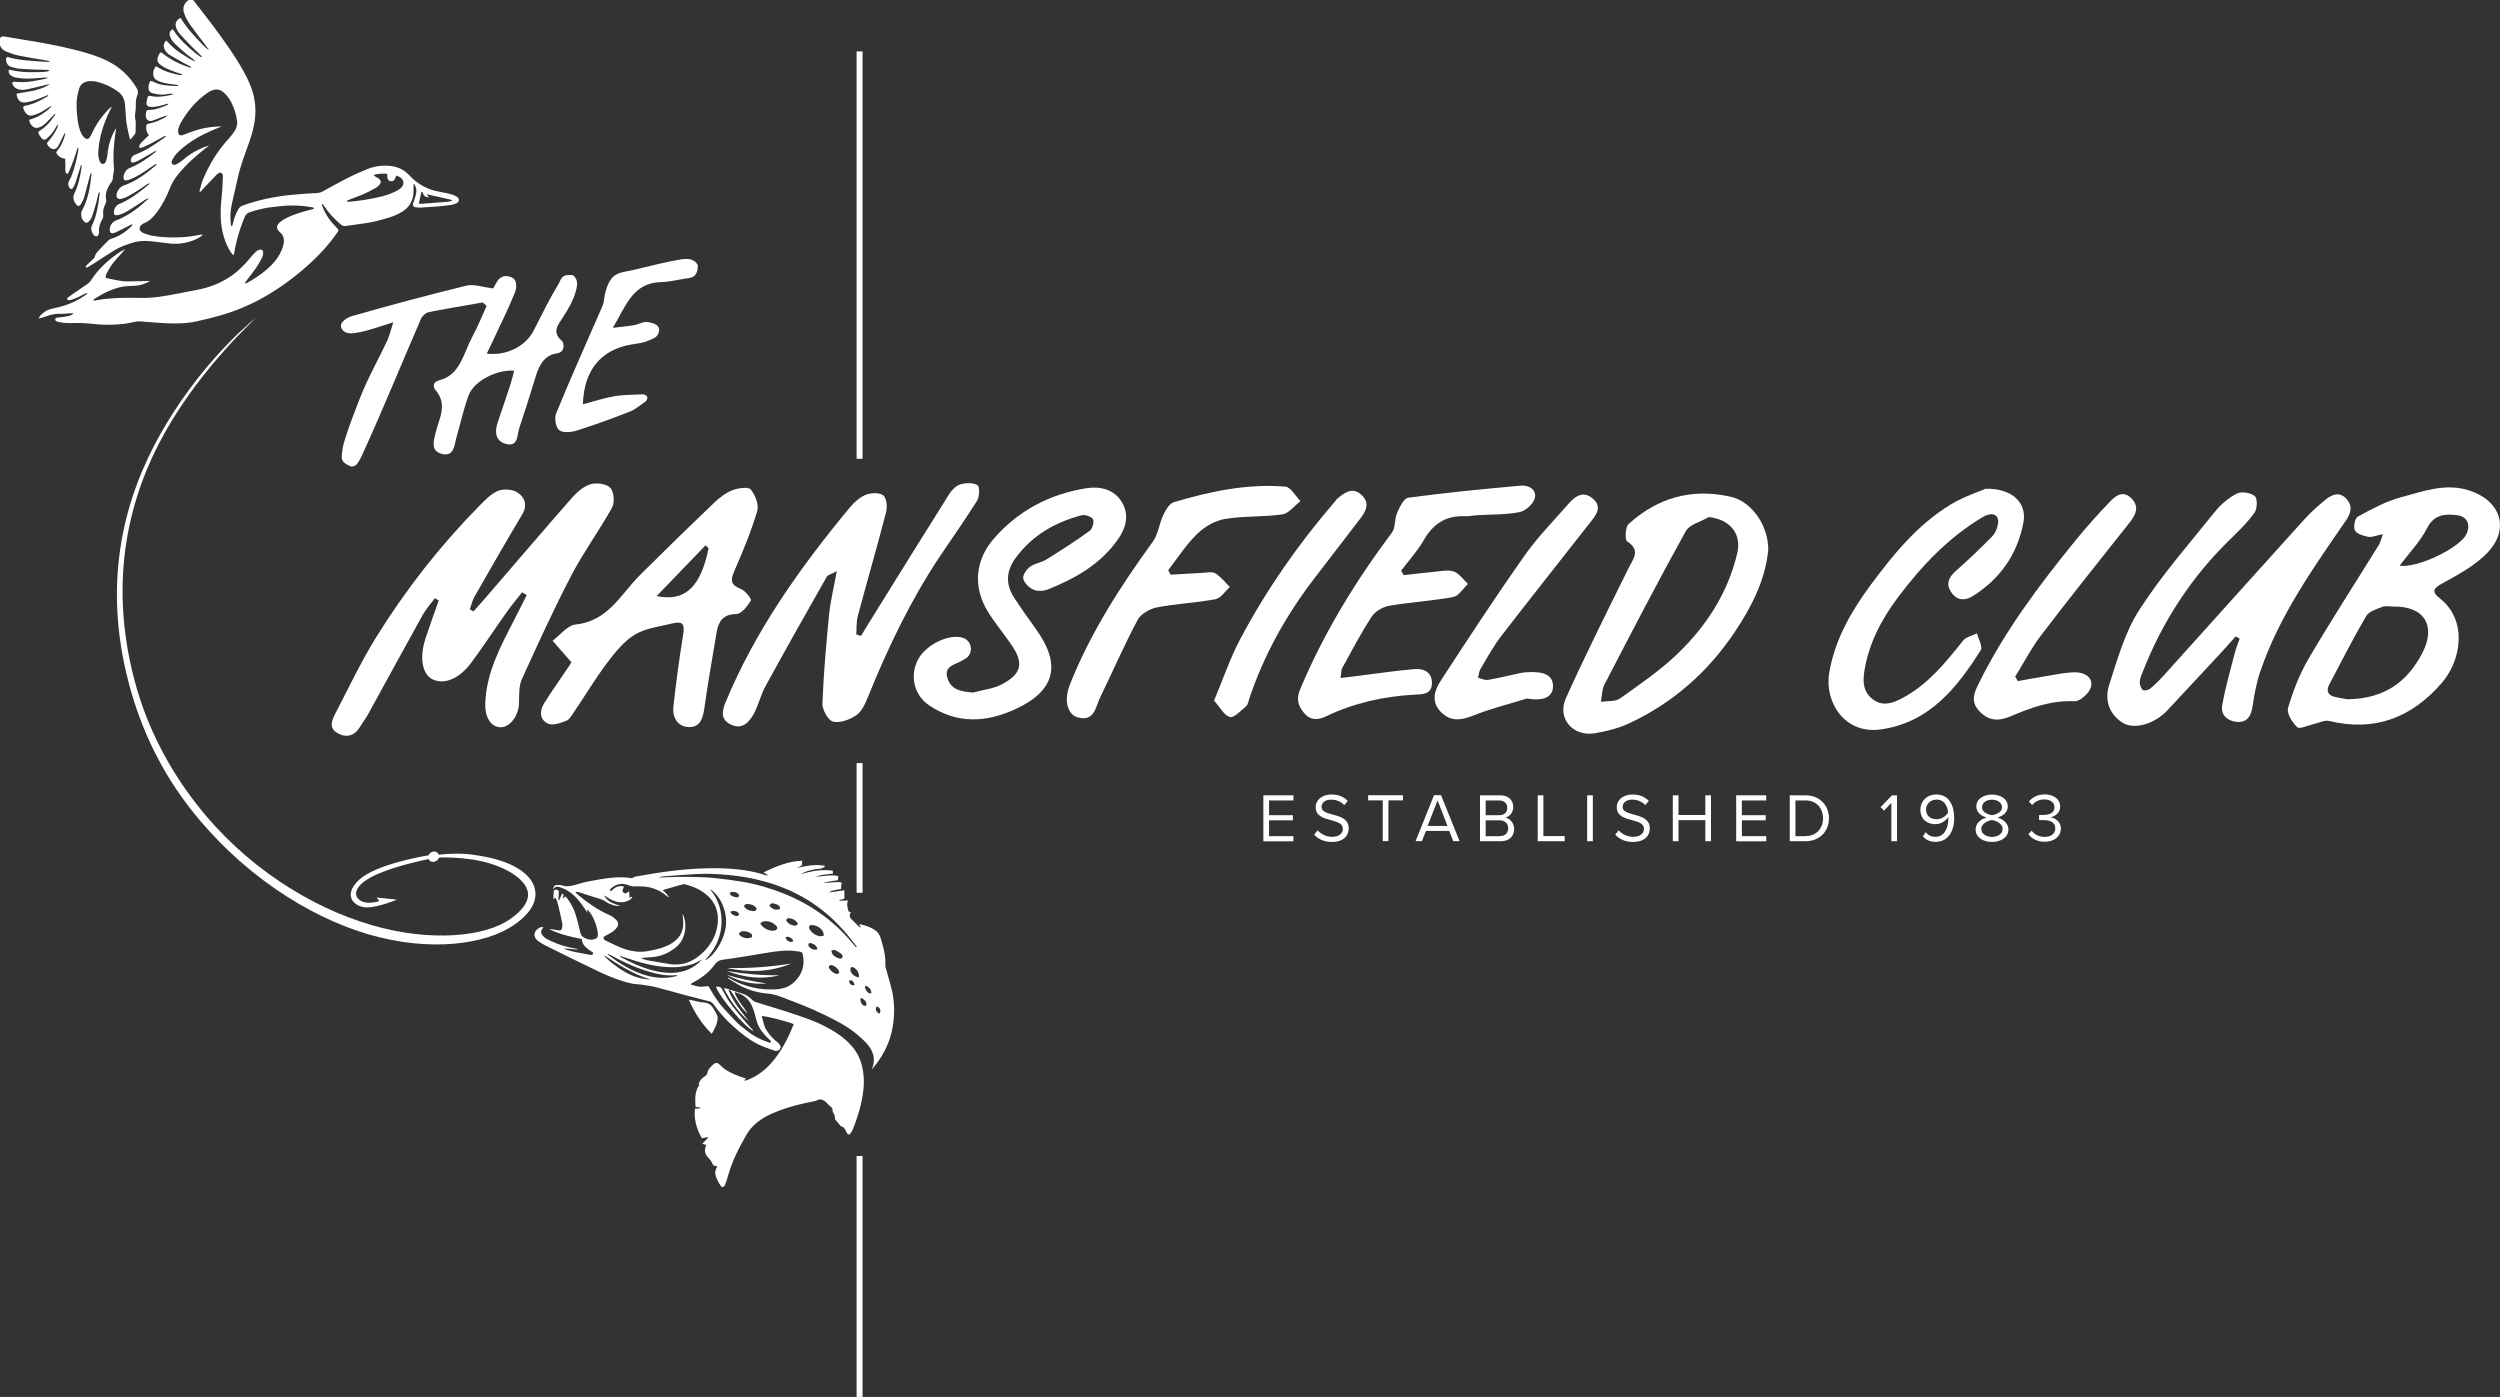 <?xml version="1.0" encoding="UTF-8"?> <svg xmlns="http://www.w3.org/2000/svg" id="Layer_2" viewBox="0 0 272.94 152.51"><rect x="0" y="0" width="272.94" height="152.51" fill="#333333" stroke="none"/><defs><style> .cls-1 { fill: #fff; } </style></defs><g id="Layer_1-2" data-name="Layer_1"><g><path class="cls-1" d="M51.67,66.77c.48-.53.96-1.06,1.43-1.61,3.11-3.61,6.21-7.24,9.36-10.83.55-.62,1.28-1.25,2.04-1.47.65-.19,1.72-.04,2.13.4.4.43.5,1.59.2,2.14-1.38,2.5-3.1,4.83-4.42,7.36-1.95,3.73-3.7,7.56-5.44,11.4-.35.78-.28,1.76-.31,2.66-.04,1.33-1.01,2.61-2.02,2.58-1.06-.04-1.71-1.1-1.66-2.6.11-3.39,1.69-6.26,3.18-9.17.45-.88.9-1.77,1.35-2.66-.17-.1-.34-.2-.51-.31-.56.72-1.16,1.43-1.69,2.18-1.31,1.84-2.54,3.74-3.89,5.55-1.34,1.78-3,2.4-4.25,1.75-1.08-.57-1.39-2.37-.72-4.42.46-1.4.96-2.78,1.45-4.17-.14-.08-.28-.16-.42-.24-.45.6-.97,1.17-1.33,1.82-2,3.59-3.96,7.21-5.94,10.81-.27.48-.61.92-.89,1.39-.59,1-1.46,1.26-2.44.73-1.06-.57-.62-1.48-.23-2.24,1.43-2.76,2.77-5.58,4.4-8.22,3.21-5.18,6.95-9.97,11.23-14.32.63-.64,1.29-1.36,2.09-1.69.6-.25,1.59-.17,2.13.18.75.49,1.13,1.34.53,2.36-1.77,2.97-3.5,5.98-5.21,8.98-.24.43-.36.93-.53,1.4.13.08.25.16.38.23Z"></path><path class="cls-1" d="M244.1,69.46c-.49.54-.97,1.09-1.46,1.63-2.01,2.17-4.02,4.33-6.04,6.49-.14.15-.28.29-.44.42-1.45,1.2-3.32,1.61-4.45.89-1.52-.98-1.94-2.58-1.44-4.11.9-2.8,1.72-5.75,3.28-8.18,2.43-3.78,5.43-7.2,8.25-10.71.65-.81,1.5-1.54,2.41-2,.51-.26,1.51-.1,1.96.27.3.25.28,1.37-.02,1.79-.74,1.06-1.7,1.98-2.63,2.89-4.25,4.13-7.41,8.96-9.57,14.47-.15.37-.33.76-.34,1.15-.01.3.13.69.34.88.13.11.61,0,.8-.16.54-.45,1.04-.95,1.51-1.47,5.11-5.67,10.21-11.36,15.33-17.02.7-.78,1.5-1.48,2.32-2.15.71-.58,1.56-.89,2.28-.06.68.78.51,1.51-.11,2.41-3.59,5.2-7.26,10.38-9.32,16.45-.42,1.22-.65,2.52-.84,3.8-.15,1.06-.6,1.76-1.7,1.67-1.02-.08-1.8-.75-1.61-1.8.35-1.96.9-3.88,1.4-5.81.13-.5.34-.98.51-1.47l-.42-.24Z"></path><path class="cls-1" d="M260.16,58.32c-.77.15-1.21.36-1.6.29-.53-.11-1.25-.31-1.46-.7-.19-.37,0-1.34.32-1.51,1.53-.83,3.1-1.69,4.77-2.13,2.34-.61,4.68-1.53,7.24-.77,3.51,1.05,4.66,4.16,2.18,6.8-1.33,1.41-3.16,2.4-4.89,3.35-.99.54-1.35.9-.37,1.66,3.02,2.34,2.45,6.72.2,9.29-3.28,3.76-7.3,5.32-12.27,4.11-.5-.12-1.11.21-1.68.34-.62.14-1.54.59-1.8.34-.54-.51-1.17-1.52-1-2.1.55-1.86,1.27-3.72,2.25-5.39,2.46-4.19,5.1-8.27,7.66-12.4.15-.24.21-.53.45-1.18ZM256.29,76.34c3.97-.04,6.49-1.84,8.14-4.99,1.59-3.01.25-5.2-3.15-5.13-.4,0-.85-.1-1.2.04-.63.25-1.45.49-1.75,1-1.42,2.42-2.68,4.93-4,7.41-.41.77-.2,1.25.65,1.43.54.12,1.08.21,1.3.25ZM261.98,61.76c2.04.28,6.58-1.98,7.28-3.42.51-1.06.12-1.97-1.05-2.1-1.31-.15-2.48-.07-3.25,1.45-.72,1.42-1.88,2.61-2.98,4.07Z"></path><path class="cls-1" d="M94,69.43c.27-.44.53-.88.8-1.32,2.94-4.73,5.87-9.46,8.83-14.17.28-.45.75-.92,1.23-1.06.58-.17,1.38-.2,1.86.09.25.15.23,1.24-.04,1.68-1.3,2.09-2.73,4.09-4.1,6.14-3.19,4.79-5.65,9.95-7.8,15.26-.3.73-.66,1.59-1.26,2.01-.71.5-1.77.9-2.55.73-.53-.11-1.2-1.29-1.18-1.96.12-3.25.41-6.5.73-9.75.14-1.46.51-2.91.84-4.72-.65.35-.99.41-1.1.61-2.25,3.97-4.5,7.94-6.69,11.95-.53.96-.76,2.08-1.29,3.04-.49.9-1.26,1.71-2.43,1.17-1.17-.53-1.08-1.41-.61-2.52,3.28-7.88,8.17-14.73,13.58-21.25.47-.56,1.09-1.11,1.76-1.36.56-.21,1.5-.23,1.87.1.37.33.43,1.27.28,1.85-.98,3.78-2.07,7.54-3.08,11.31-.17.64-.12,1.34-.17,2.01.18.05.36.11.53.16Z"></path><path class="cls-1" d="M62.39,72.31c-.85-.98-1.46-1.67-2.06-2.36.83-.62,1.62-1.68,2.51-1.77,3.56-.36,4.94-3.32,7.06-5.43,2.67-2.65,5.36-5.28,8.09-7.88.57-.55,1.25-1.07,1.98-1.35.62-.24,1.72-.4,1.99-.08.5.59.91,1.67.71,2.35-.67,2.25-1.57,4.44-2.52,6.59-.46,1.05-.31,1.51.75,1.93.48.19,1.17,1.1,1.08,1.25-.38.61-1.03,1.47-1.59,1.48-1.47.02-1.94.79-2.15,1.99-.45,2.72-.95,5.43-1.32,8.15-.16,1.15-.42,2.25-1.74,2.2-1.25-.05-1.79-1.1-1.66-2.27.29-2.58.63-5.16,1.05-7.73.21-1.26-.01-1.61-1.25-1.3-1.36.34-2.86.51-4.02,1.21-1.18.72-2.13,1.91-2.99,3.04-1.29,1.72-2.41,3.58-3.62,5.37-.25.37-.51.86-.88,1-.62.24-1.45.54-1.97.31-.93-.41-.95-1.39-.45-2.2.84-1.36,1.78-2.67,2.68-4,.19-.28.35-.57.31-.5ZM77.36,59.87c-.11-.11-.22-.23-.33-.34-1.73,1.8-3.47,3.6-5.34,5.55,3.14.64,4.8-1.02,5.67-5.2Z"></path><path class="cls-1" d="M193.05,60.04c-.3,3.19-1.77,6.14-3.63,8.92-2.94,4.4-6.78,7.79-11.58,10.02-1.17.54-2.47.87-3.75,1.08-2.38.38-4.12-1.64-3.13-3.84,2.16-4.79,4.52-9.5,6.85-14.21.52-1.05,1.33-1.92-.16-2.9-.27-.18-.21-1.56.15-1.89,3.18-2.91,6.97-3.95,11.17-2.98,2.33.54,4.1,3.18,4.08,5.8ZM186.56,56.45c-.86.51-2.1.8-2.52,1.55-3.06,5.52-5.96,11.12-8.87,16.73-.29.55-.27,1.25-.39,1.89.7-.11,1.56,0,2.08-.36,2.15-1.53,4.36-3.04,6.26-4.86,3.16-3.02,5.51-6.64,6.54-10.97.52-2.15-.78-3.72-3.09-3.98Z"></path><path class="cls-1" d="M106.27,75.6c1.05-.29,2.2-.4,3.13-.9,2.19-1.16,2.39-2.36.96-4.4-.83-1.19-1.77-2.32-2.53-3.56-1.62-2.66-1.37-5.58.67-7.93,2.68-3.08,6.1-4.87,10.12-5.51,1.54-.24,3.02.15,3.85,1.5.83,1.35.5,2.78-.42,4.09-1.9,2.71-4.64,4.25-7.61,5.45-.48.19-1.16.24-1.61.04-.48-.21-1.01-.74-1.12-1.22-.08-.36.36-1,.74-1.28.51-.38,1.23-.45,1.78-.79,1.61-1,3.2-2.02,4.73-3.13.3-.22.52-.96.37-1.26-.14-.29-.86-.54-1.23-.45-2.89.76-5.38,2.17-7.2,4.64-1.06,1.43-1.14,2.87-.19,4.34.76,1.18,1.58,2.33,2.4,3.47,2.78,3.85,2.1,6.7-2.21,8.7-3.19,1.48-6.39,1.68-9.47-.4-1.6-1.08-2.13-3.15-1.24-4.93.84-1.67,3.43-2.94,4.95-2.43.87.29,1.15,1.39.51,2.08-.13.14-.33.23-.5.34-.78.51-2.18.59-1.7,2.03.42,1.27,1.57,1.42,2.8,1.52Z"></path><path class="cls-1" d="M216.75,53.36c2.99-.06,4.56,1.57,4.16,3.69-.66,3.46-2.55,6.18-5.57,8.05-.91.56-1.79.4-2.36-.51-.54-.86-.21-1.58.53-2.24,1.38-1.22,2.72-2.49,4.01-3.81.35-.37.58-.97.63-1.49.07-.92-.71-1.18-1.7-.59-3.73,2.23-6.66,5.32-9.24,8.76-1.79,2.39-3.17,4.99-3.66,8-.2,1.22-.14,2.33.92,3.13,1.03.78,2.09.46,3.12-.08,2.85-1.48,4.8-3.91,6.75-6.35.32-.4.99-.52,1.5-.77.15.62.65,1.45.41,1.83-2.62,4.15-5.63,7.92-10.94,8.66-3.88.54-6.15-2.94-5.6-6.2.6-3.54,2.33-6.59,4.43-9.45,2.52-3.41,5.18-6.7,8.86-8.93,1.39-.84,2.98-1.35,3.76-1.69Z"></path><path class="cls-1" d="M153.26,62.79c1.13-.12,2.26-.27,3.39-.37.7-.06,1.47-.24,2.08-.02.6.22,1.03.88,1.53,1.35-.53.5-1,1.32-1.61,1.43-2.32.43-4.69.56-7.01.96-.69.12-1.51.61-1.88,1.18-1.18,1.8-2.18,3.72-3.22,5.61-.13.24-.1.56-.18,1.09.66-.08,1.16-.14,1.67-.2,2.13-.26,4.26-.59,6.39-.77,1.05-.09,1.96.36,1.91,1.6-.05,1.21-1.09,1.14-1.92,1.19-3.35.19-6.57.9-9.6,2.35-.92.44-1.73.49-2.44-.35-.66-.78-.87-1.54-.42-2.6,2.58-6.15,6.03-11.78,10.02-17.1.4-.54.26-1.46.55-2.12.28-.64.74-1.62,1.23-1.68,4.07-.55,8.17-.95,12.26-1.32.88-.08,1.79.42,1.55,1.37-.15.62-1,1.39-1.66,1.52-1.51.3-3.1.24-4.65.34-.45.03-.9.13-1.35.11-2.07-.08-3.46.85-4.48,2.64-.67,1.18-1.63,2.21-2.45,3.3.09.16.19.33.28.49Z"></path><path class="cls-1" d="M127.82,62.74c1.12-.06,2.25-.13,3.37-.19.5-.02,1.11-.18,1.48.04.61.36,1.08.99,1.6,1.5-.52.46-.98,1.21-1.57,1.33-2.11.4-4.28.48-6.38.89-.78.15-1.77.71-2.12,1.37-1.48,2.79-2.75,5.69-4.12,8.53-.49,1.02-.6,2.57-2.35,2.13-1.26-.31-1.58-1.95-.92-3.61,2.24-5.65,5.5-10.7,9.05-15.59.6-.82.7-1.99,1.15-2.94.26-.54.67-1.24,1.16-1.38,3.96-1.17,8-2.04,12.16-1.69.59.05,1.1,1.03,1.65,1.58-.66.5-1.27,1.35-1.99,1.45-2.07.3-4.2.15-6.26.5-1.09.18-2.24.86-3.04,1.64-1.2,1.17-2.12,2.62-3.15,3.95.09.16.17.33.26.49Z"></path><path class="cls-1" d="M220.3,74.36c1-.18,2-.37,3.01-.53,1.09-.17,2.18-.43,3.27-.43.96,0,1.98.53,1.7,1.61-.17.65-1.19,1.58-1.79,1.55-2.52-.12-4.75.69-6.97,1.64-1.29.55-2.38.54-3.42-.55-1.04-1.1-.53-2.11,0-3.17,2.79-5.61,6.51-10.58,10.44-15.41,1.2-1.48,2.47-2.9,3.79-4.27.61-.64,1.42-1.32,2.34-.42.93.91.53,1.79-.16,2.66-3.24,4.09-6.5,8.16-9.66,12.3-1.08,1.41-1.9,3.01-2.84,4.53.1.17.2.33.3.5Z"></path><path class="cls-1" d="M166.69,76.26c-1.94.61-3.93,1.1-5.82,1.85-1.35.54-2.5.71-3.58-.4-1.11-1.15-.65-2.4.04-3.45,2.98-4.57,5.97-9.14,9.11-13.6,1.44-2.04,3.22-3.84,4.87-5.73.72-.82,1.59-1.36,2.6-.48,1.01.87.39,1.71-.22,2.49-3.28,4.18-6.58,8.34-9.82,12.54-.85,1.11-1.52,2.36-2.24,3.56-.16.27-.18.64-.26.96.36.08.74.28,1.08.23,1.19-.2,2.36-.5,3.53-.75.24-.05.5-.07.75-.09,1.88-.12,2.78.35,2.82,1.45.04,1.18-.88,1.76-2.87,1.42Z"></path><path class="cls-1" d="M132.55,76.48c.99-2.37,1.75-4.62,2.84-6.68,2.85-5.38,6.32-10.36,10.3-14.98.13-.15.24-.33.4-.45.77-.63,1.58-1.21,2.53-.36.92.83.59,1.69-.05,2.53-1.69,2.19-3.37,4.38-5.05,6.57-3.08,4.01-5.53,8.37-7.13,13.18-.1.29-.15.65-.35.82-.56.47-1.33,1.3-1.77,1.17-.66-.2-1.1-1.1-1.71-1.78Z"></path><path class="cls-1" d="M66.9,35.79c1.08-.13,1.74-.18,2.39-.3.48-.09.98-.42,1.41-.33.46.09,1.2.18,1.27.82-.07.87-.63.95-1.07,1.16-.63.3-1.37.37-2.08.49-3.24.59-5.08,2.81-5.18,6.51,1.18-.31,2.29-.69,3.43-.88,1.05-.18,2.14-.15,3.21-.21.53.21.45.42.23.77-.57.37-1.09.85-1.71,1.1-1.93.76-3.88,1.47-5.85,2.09-.6.19-1.51.27-1.91-.06-.38-.31-.53-1.32-.32-1.83,1.62-3.94,3.36-7.84,5.07-11.74.15-.35.17-.89.24-1.21.59-2.51,1.52-2.34,3.08-2.69,1.77-.4,3.52-.89,5.3-1.17.54-.08,1.38-.12,1.77.63.02,1.48-.86,1.39-1.41,1.48-.84.13-1.72.36-2.59.38-3.11.07-3.82,2.58-5.29,5.01Z"></path><rect class="cls-1" x="93.52" y="5.61" width=".65" height="44.48"></rect><rect class="cls-1" x="93.52" y="83.31" width=".65" height="14.16"></rect><rect class="cls-1" x="93.52" y="126.21" width=".65" height="26.3"></rect><path class="cls-1" d="M62.59,30.06c-1.33-.21-1.33.47-1.61.94-1,1.64-1.84,3.37-2.71,5.08-.86,1.7-2.94,2.79-5.13,2.53.28-.58.54-1.1.78-1.63.79-1.69,1.62-3.35,2.31-5.08.17-.42.26-1.3-.28-1.57-.72-.4-1.39-.14-1.7.44-.14.27-.37.65-.41.72-1.21-.15-2.12-.5-2.89-.31-4.2,1.02-8.39,2.15-12.55,3.34-.46.13-1.48.69-1.09,1.37.41.7,1.27.5,1.84.4,1.15-.2,2.26-.64,3.79-1.11-.3.92-.43,1.53-.69,2.07-.75,1.58-1.59,3.13-2.32,4.72-.75,1.63-2.45,6.17-2.52,6.99-.08.87-.46,1.41.9,1.97.44-.02.65.02,1.34-1.5,2.2-4.83,4.2-9.75,6.31-14.62.14-.31.51-.66.83-.73,1.96-.39,3.94-.71,5.92-1.06.14.13.28.25.42.38-.52,1.14-.99,2.32-1.59,3.42-.94,1.73-1.27,4.09-3.54,4.69-1,.27-.57.94-.45,1.08,1.36,1.58.38,3.11.01,4.65-.22.93-.57,2.02.7,2.32,1.35.31,1.33-.97,1.58-1.82.44-1.52.77-3.08,1.32-4.57.56-1.53,3.02-2.84,4.98-2.7-.15.54-.26,1.04-.42,1.53-.44,1.35-.9,2.7-1.36,4.05-.37,1.07-.31,2.11.9,2.42,1.34.34,1.18-.97,1.43-1.72.62-1.86,1.22-3.74,1.79-5.62.37-1.23.94-2.35,2.31-2.55,1.04-.15.71-1.23.6-1.32-1.2-1-.47-1.78.11-2.68.53-.83,1.05-1.7,1.32-2.63.16-.56.43-1.35-.26-1.9Z"></path><g><path class="cls-1" d="M137.93,86.83h3.28v.56h-2.66v1.61h2.6v.56h-2.6v1.73h2.66v.56h-3.28v-5.01Z"></path><path class="cls-1" d="M143.85,90.65c.33.37.87.71,1.58.71.89,0,1.18-.48,1.18-.86,0-.6-.61-.77-1.27-.95-.8-.21-1.7-.44-1.7-1.42,0-.83.74-1.39,1.72-1.39.77,0,1.36.26,1.78.7l-.38.46c-.38-.41-.9-.6-1.45-.6-.6,0-1.03.32-1.03.8,0,.5.58.65,1.22.83.82.22,1.75.47,1.75,1.52,0,.73-.5,1.47-1.85,1.47-.87,0-1.51-.33-1.92-.8l.37-.47Z"></path><path class="cls-1" d="M150.95,87.38h-1.58v-.56h3.8v.56h-1.59v4.45h-.62v-4.45Z"></path><path class="cls-1" d="M158.22,90.72h-2.54l-.44,1.11h-.69l2.01-5.01h.77l2.02,5.01h-.69l-.44-1.11ZM155.86,90.17h2.17l-1.08-2.79-1.09,2.79Z"></path><path class="cls-1" d="M161.58,86.83h2.23c.87,0,1.4.53,1.4,1.28,0,.63-.42,1.05-.88,1.15.53.08.98.63.98,1.23,0,.8-.53,1.35-1.45,1.35h-2.28v-5.01ZM163.7,89c.56,0,.86-.35.86-.8s-.3-.81-.86-.81h-1.5v1.61h1.5ZM163.73,91.28c.59,0,.93-.33.93-.86,0-.46-.32-.86-.93-.86h-1.53v1.73h1.53Z"></path><path class="cls-1" d="M167.88,86.83h.62v4.45h2.33v.56h-2.95v-5.01Z"></path><path class="cls-1" d="M173.28,86.83h.62v5.01h-.62v-5.01Z"></path><path class="cls-1" d="M176.72,90.65c.33.37.87.71,1.58.71.89,0,1.18-.48,1.18-.86,0-.6-.61-.77-1.27-.95-.8-.21-1.7-.44-1.7-1.42,0-.83.74-1.39,1.72-1.39.77,0,1.36.26,1.78.7l-.38.46c-.38-.41-.9-.6-1.45-.6-.6,0-1.03.32-1.03.8,0,.5.58.65,1.22.83.82.22,1.75.47,1.75,1.52,0,.73-.5,1.47-1.85,1.47-.87,0-1.51-.33-1.92-.8l.37-.47Z"></path><path class="cls-1" d="M186.18,89.54h-2.93v2.3h-.62v-5.01h.62v2.15h2.93v-2.15h.62v5.01h-.62v-2.3Z"></path><path class="cls-1" d="M189.55,86.83h3.28v.56h-2.66v1.61h2.6v.56h-2.6v1.73h2.66v.56h-3.28v-5.01Z"></path><path class="cls-1" d="M195.4,86.83h1.71c1.55,0,2.57,1.09,2.57,2.51s-1.01,2.5-2.57,2.5h-1.71v-5.01ZM197.11,91.28c1.22,0,1.92-.87,1.92-1.94s-.68-1.95-1.92-1.95h-1.09v3.9h1.09Z"></path><path class="cls-1" d="M206.49,87.65l-.8.85-.38-.38,1.25-1.29h.55v5.01h-.62v-4.18Z"></path><path class="cls-1" d="M210.23,90.85c.25.3.55.51,1.07.51,1.01,0,1.41-1.01,1.41-1.96,0-.07,0-.14,0-.2-.22.35-.77.78-1.41.78-.9,0-1.64-.53-1.64-1.6,0-.86.66-1.64,1.75-1.64,1.4,0,1.94,1.22,1.94,2.59s-.63,2.58-2.03,2.58c-.64,0-1.07-.24-1.39-.6l.32-.47ZM211.43,87.3c-.77,0-1.15.59-1.15,1.06,0,.74.51,1.08,1.16,1.08.5,0,.98-.3,1.25-.74-.05-.62-.38-1.4-1.25-1.4Z"></path><path class="cls-1" d="M216.88,89.25c-.58-.17-1.11-.54-1.11-1.2,0-.9.88-1.3,1.71-1.3s1.72.4,1.72,1.3c0,.66-.54,1.04-1.12,1.2.62.19,1.19.65,1.19,1.31,0,.85-.81,1.36-1.79,1.36s-1.79-.5-1.79-1.36c0-.67.57-1.13,1.19-1.31ZM217.48,89.53c-.31.04-1.17.32-1.17.97,0,.54.55.87,1.17.87s1.16-.33,1.16-.87c0-.65-.86-.93-1.16-.97ZM217.48,87.31c-.61,0-1.09.31-1.09.83,0,.61.79.81,1.09.86.31-.05,1.09-.26,1.09-.86,0-.52-.49-.83-1.09-.83Z"></path><path class="cls-1" d="M221.82,90.71c.29.39.8.66,1.4.66.73,0,1.17-.36,1.17-.94,0-.62-.51-.89-1.25-.89-.21,0-.44,0-.52,0v-.57c.08,0,.32,0,.52,0,.63,0,1.16-.25,1.16-.83s-.51-.86-1.12-.86c-.55,0-.95.21-1.32.61l-.35-.39c.36-.44.94-.77,1.71-.77.96,0,1.7.49,1.7,1.34,0,.72-.61,1.08-1.08,1.16.46.04,1.16.43,1.16,1.23s-.67,1.44-1.77,1.44c-.85,0-1.47-.38-1.78-.83l.37-.39Z"></path></g><g><path class="cls-1" d="M47.71,93.93c-.25.22-.62.22-.83,0-.04-.04-.07-.09-.09-.14-.64.13-3.43.71-5.56,1.63-2.42,1.05-2.77,2.24-1.97,2.84.8.6,2.16.11,2.16.11l-.31-.38,2.23.23s-1.98.83-3.25.85c-1.28.02-2.83-1.22-.87-3.03,1.8-1.65,6.76-2.53,7.57-2.66.03-.09.09-.18.17-.25.25-.22.62-.22.83,0,.21.23.18.59-.07.82Z"></path><path class="cls-1" d="M17.54,47.33c-3.81,6.76-6.49,15.82-3.48,27.25,1.44,5.46,3.81,9.97,6.75,13.74,5.43,6.96,12.76,11.74,19.45,13.7,6.69,1.94,12.72,1.11,15.85-1.03.16-.11.32-.23.46-.34,1.02-.8,1.63-1.62,1.82-2.45.2-.83-.04-1.63-.55-2.28-1.18-1.49-3.65-2.31-6.56-2.65-1.14-.13-2.44-.08-3.64.08v.31c1.15-.12,2.36-.01,3.46.12,2.78.31,5.14,1.44,6.08,2.67.41.54.56,1.07.42,1.64-.14.57-.58,1.24-1.51,1.96-.13.1-.27.21-.42.31-2.68,1.88-8.61,2.55-15.15.62-6.55-1.91-13.74-6.35-19.05-13.17-2.88-3.69-5.39-8.22-6.8-13.59-2.95-11.22-.41-20.32,3.3-26.95,4.2-7.51,10.39-12.9,10-12.59-1.72,1.34-6.62,5.89-10.43,12.66Z"></path></g><g><path class="cls-1" d="M79.51,106.73s.09.04.14.07c.79.48,1.64.8,2.54,1.01.78.18,1.58.24,2.39.21.82-.03,1.54-.24,2.14-.81.86-.82,1.17-1.82.93-2.99-.04-.18-.12-.3-.32-.32-.35-.03-.7-.11-1.05-.12-1.25-.02-2.47.23-3.7.43-1.21.2-2.41.41-3.62.56-.38.05-.66.17-.89.48-.65.92-1.53,1.58-2.53,2.08-.05.02-.07.08-.14.15.35.09.65.21.96.24.31.03.63-.03.96-.06.05.07.12.14.16.22.46.82.96,1.61,1.61,2.3.5.53.98,1.08,1.51,1.59.31.3.69.54,1.03.82.65.54,1.4.9,2.19,1.18.13.05.25.11.37-.02-.01-.04-.01-.08-.03-.1-.06-.07-.14-.13-.2-.19-.61-.57-1.13-1.19-1.36-2.02-.15-.55-.26-1.1-.51-1.63-.39-.82-.99-1.3-1.9-1.5.29.91.98,1.55,1.43,2.34-.25-.22-.5-.45-.69-.72-.39-.55-.74-1.13-1.11-1.7-.05-.07-.13-.12-.2-.17-.02.02-.05.04-.07.07.49,1.29,1.41,2.3,2.21,3.39-1.14-1.02-2.04-2.23-2.73-3.62.09,0,.12-.02.15-.01.63.2,1.27.41,1.9.6.41.13.74.37,1.04.67.11.11.26.2.41.25.98.31,1.97.6,2.95.91.71.22,1.42.46,2.13.71.55.19,1.09.4,1.63.62.28.11.54.27.81.4,1.01.51,1.96,1.11,2.75,1.94.59.63,1.03,1.36,1.26,2.2.28,1.03.31,2.08.16,3.13-.2,1.41-.61,2.76-1.15,4.07-.07.18-.22.34-.32.48-.24-.03-.29-.16-.35-.3-.13-.31-.3-.58-.59-.61-.24-.28-.43-.5-.65-.77,0-.25-.03-.55-.25-.78,0-.17,0-.39-.1-.48-.22-.2-.46-.38-.63-.62-.01-.02-.04-.02-.05-.03-.32-.25-.65-.36-1.02-.11-.03.02-.08.02-.12.03-.46.1-.92.2-1.38.3-1.16.26-2.29.61-3.38,1.1-1.15.52-2.13,1.21-2.78,2.36-.78,1.37-1.5,2.76-1.93,4.29-.1.36-.22.72-.35,1.07-.05.14-.12.3-.38.28-.11-.16-.25-.34-.35-.54-.27-.53-.57-1.07-.13-1.68-.08-.04-.14-.09-.2-.09-.2,0-.28-.12-.35-.29-.08-.19-.2-.37-.34-.51-.48-.48-.57-.87-.31-1.49-.12-.03-.24-.07-.44-.12.25-.27.45-.47.65-.68,0-.02-.02-.04-.03-.06-.22.04-.43.09-.66.13-.59-1.02-.88-2.07-.76-3.24.24,0,.44.03.66-.08-.24-.04-.42-.08-.59-.11-.07-.72-.07-1.37.18-2,.05-.12.14-.23.23-.37,0-.01-.04-.07-.08-.12.11-.38.35-.64.68-.84.11-.06.23-.18.25-.29.06-.38.28-.64.54-.89.4-.38.56-.38.93,0,.6.6,1.36.92,2.13,1.21.21.08.42.15.68.23-.07.05-.1.08-.13.09-.04.02-.08.03-.11.04.02.02.05.04.07.07.08-.01.17,0,.24-.04.93-.35,1.73-.9,2.42-1.62.87-.91,1.52-1.96,2.07-3.08.23-.46.41-.94.62-1.42-.8-.33-3.1-.91-3.5-.88.1.36.2.72.3,1.08.03.1.06.2.12.29.33.56.74,1.06,1.26,1.46.12.09.23.21.32.34.12.17.08.35-.08.5-.16.15-.36.17-.55.1-.58-.21-1.17-.4-1.72-.67-.99-.48-1.85-1.17-2.67-1.9-.84-.74-1.58-1.57-2.24-2.48-.12-.17-.26-.28-.47-.33-.87-.22-1.73-.44-2.6-.67-1.07-.29-2.14-.6-3.22-.87-.51-.13-1.04-.2-1.56-.28-.36-.05-.73-.04-1.08-.12-1.27-.28-2.47-.77-3.63-1.32-1.93-.91-3.84-1.87-5.76-2.82-.31-.15-.61-.33-.87-.54-.63-.51-.36-1.12.18-1.41.13-.07.28-.11.44-.04-.35.43-.34.64.05,1.03.08.08.17.15.27.21.82.43,1.68.77,2.6.96.26.05.52.1.78.15,0,.02,0,.05,0,.07l-1.43-.13c.09.08.18.12.27.15.31.09.62.19.93.25.53.11,1.06.2,1.6.3.27.05.32,0,.37-.23-.55-.38-1.18-.7-1.26-1.49-1.23-.25-2.45-.52-3.57-1.1.28.02.56.06.83.12.43.1.61.08.63-.5,0-.1,0-.21-.03-.31-.14-.65-.28-1.31-.44-1.95-.07-.27-.14-.54-.32-.79-.07.07-.12.12-.2.2.01-.31.02-.57.04-.83,0-.18.12-.23.27-.23.15,0,.27.05.29.22,0,.09,0,.19-.01.28-.01.22-.03.44-.04.66.02,0,.05.01.07.02.11-.25.23-.5.34-.76.33.13,0,.37.13.54.07-.08.14-.15.21-.23.06.06.13.11.18.17.47.6.8,1.27,1.01,1.99.17.58.32,1.17.45,1.76.08.37.32.58.65.7.41.15.82.17,1.2-.1.32-.65-.54-2.81-1.14-3.09.03.12.06.22.1.39-.26-.38-.47-.7-.7-1.01-.58-.8-1.29-1.45-2.24-1.78-.31-.11-.61-.17-.83.24.03-.36.14-.49.41-.51.17-.01.36-.01.53.04.53.18,1.03.07,1.54-.07.44-.12.88-.27,1.33-.35,1.6-.3,3.2-.63,4.83-.36.08-.08.17-.14.27-.16,2.56-.47,5.13-.86,7.74-.92,1.09-.03,2.17-.01,3.25.09,1.13.11,2.25.3,3.33.67.06.02.13.01.19.02,0-.02,0-.03.01-.05-.14-.09-.28-.17-.47-.29,1.38-.65,2.71-1.23,4.24-1.27-.01.19-.02.35-.04.52-.2.09-.4.18-.59.27,1.03-.2,2.05-.46,3.15-.22-.2.18-.36.28-.58.3-.32.03-.65.07-.96.15-.4.09-.78.22-1.14.46,1.13-.36,2.28-.56,3.48-.39l.04.31c-.65.07-1.3.13-1.93.34.84-.02,1.68-.26,2.5-.06-.02.16-.03.3-.05.45-.53.09-1.08.12-1.6.31.68-.02,1.34-.17,2-.07-.02.25-.03.48-.05.72-.46.08-.94.1-1.33.38l1.69-.24c0,.32,0,.61.01.92-.17.05-.36.1-.55.15,0,.02,0,.05.01.07.29-.01.59-.02.93-.03-.17.44-.05.81.07,1.2.07.02.15.05.24.08-.18.31-.15.57.1.8.26.25.52.51.78.76.05.05.11.08.17.12,0,0,.02-.02.03-.03-.05-.1-.11-.21-.16-.31.03-.02.05-.03.07-.03.67.13,1.31.37,1.84.8.15.12.27.32.35.5.12.3.19.62.28.93.21.73.35,1.46.31,2.22,0,.09,0,.19.03.28.21.76.45,1.52.64,2.29.35,1.41.37,2.83.12,4.25-.26,1.49-.89,2.82-1.8,4.01-.16.21-.33.41-.5.61.54-1.16.15-2.11-.5-2.84-.37-.41-.78-.78-1.21-1.13-1.06-.86-2.28-1.46-3.5-2.06-.74-.36-1.49-.68-2.25-1-.63-.26-1.29-.49-1.92-.74-.64-.26-1.27-.5-1.97-.55-1.14-.09-2.23-.42-3.23-.99-.38-.21-.74-.46-1.11-.69.02-.02.03-.04.05-.06ZM68.13,96.8c-.06.15-.14.29-.18.44-.01.06.06.15.12.21.15.14.3.11.62-.15.01.26.03.47.04.72.11-.05.19-.09.32-.15-.08.26-.27.36-.45.45-.58.29-1.16.22-1.72-.03-.31-.14-.59-.33-.94-.54.2.37.47.61.79.77.31.16.65.26,1.01.4-.44.02-.83-.09-1.2-.25-.11-.05-.22-.09-.3-.16-.32-.26-.69-.36-1.07-.47-.67-.2-1.32-.43-1.99-.64-.09-.03-.2-.02-.3-.03-.01.03-.02.06-.03.09.08.07.16.15.24.22,1.07.88,2.18,1.68,3.46,2.23.25.11.49.29.69.48.33.32.32.64.02.99-.29.34-.69.53-1.07.74-.06.03-.14.06-.19.1-.15.11-.15.24-.02.37.04.04.08.07.13.09.89.42,1.76.91,2.74,1.11.62.13,1.24.17,1.86.05.72-.14,1.44-.27,2.11-.58.94-.43,1.65-1.07,1.76-2.17.04-.43-.03-.87-.06-1.3.03.05.08.11.11.19.3.89.27,1.76-.16,2.61-.29.58-.77.95-1.3,1.27-.7.43-1.48.62-2.29.66-.3.02-.6.02-.91.1.27.08.53.19.81.24.77.14,1.54.26,2.3.39.16.03.33.04.49.05,1.25.07,2.27-.46,3.15-1.29.89-.83,1.46-1.86,1.62-3.06.19-1.4-.27-2.57-1.41-3.43-.63-.48-1.35-.77-2.12-.97-.11-.03-.25-.01-.37.02-.66.18-1.32.38-1.98.57-.03,0-.05.03-.1.06.13.11.25.21.36.33.11.12.19.26.28.39-.02.01-.03.03-.05.04-.07-.06-.14-.11-.21-.17-.78-.68-1.7-.98-2.72-1.02-.29-.01-.58,0-.87,0-.16,0-.33-.05-.48-.11-.71-.29-1.35-.19-1.92.3-.09.07-.22.15-.08.37.42-.43.86-.73,1.46-.53ZM92,101.47c-2.34-2.63-5.24-4.35-8.63-5.26-1.25-.34-2.52-.56-3.8-.68-1.22-.11-2.43-.18-3.65-.1-1.18.07-2.35.16-3.53.25-.17.01-.33.05-.49.12.76-.02,1.52-.06,2.29-.07.61,0,1.23,0,1.84.02.69.02,1.38.04,2.06.12.97.1,1.94.23,2.91.39,1.58.26,3.1.71,4.58,1.3,2.99,1.2,5.53,3.02,7.58,5.52.1.12.2.23.3.34.03-.03.05-.05.08-.08-.51-.63-.99-1.28-1.53-1.88ZM75.42,105.32c-.59.15-1.21.27-1.82.28-1.92.03-3.74-.5-5.54-1.12-.11-.04-.22-.08-.34-.11-.01.03-.02.05-.03.08.29.15.58.3.87.45,1.07.54,2.19.97,3.37,1.19.83.16,1.66.18,2.48-.01.85-.2,1.58-.62,2.23-1.31-.46.21-.82.45-1.23.55ZM78.76,101.08c-.13,1.48-.8,2.71-1.81,3.77,1.09-.45,2.26-2.49,2.32-4,.07-1.67-.79-3.2-1.76-3.78.97,1.17,1.37,2.51,1.25,4.01ZM66.52,104.35c1.17.87,2.4,1.63,3.8,2.07,1.07.34,2.16.45,3.27.21.09-.02.18-.04.27-.07.03,0,.05-.03.1-.07-.1-.01-.17-.03-.24-.02-.96.09-1.89-.1-2.8-.37-1.53-.44-2.96-1.11-4.35-1.87-.05-.03-.11-.05-.17-.08,0,0-.02,0-.04.03.06.06.1.12.17.17ZM65.94,104.27c.14.35,1.37,1.32,2.29,1.84.87.49,1.78.81,2.79.83-1.86-.56-3.46-1.59-5.08-2.66ZM84.52,101.6c.35-.06.45-.31.2-.55-.4-.39-.89-.57-1.45-.43-.1.02-.18.14-.27.21.31.53,1.01.86,1.52.77ZM88.38,101.43c.25.43.63.68,1.11.78.14.03.29-.03.43-.05.1-.65-.77-1.29-1.5-1.14-.11.14-.12.26-.03.41ZM81.96,101.9c-.29-.19-.61-.27-.95-.22-.12.02-.27.13-.32.23-.03.07.1.24.2.3.38.25.78.29,1.19.11.09-.2.02-.33-.13-.42ZM82.19,99.47c.17.02.37,0,.42-.26-.2-.35-.53-.48-.92-.51-.18-.01-.38-.01-.46.24.21.37.57.49.96.53ZM91.48,104.59c.14.06.33.15.46-.02.13-.19,0-.35-.14-.46-.2-.16-.42-.29-.66-.39-.09-.04-.23.02-.37.04.03.51.36.68.71.83ZM86.76,101.07c.09.01.23-.04.29-.12.1-.12,0-.24-.09-.33-.21-.21-.47-.33-.77-.37-.17-.02-.28.03-.37.21.2.4.54.55.94.6ZM93.75,106.33c-.08-.32-.27-.56-.56-.71-.07-.04-.21-.06-.25-.02-.07.05-.11.18-.1.27.02.39.44.79.94.84,0-.14,0-.26-.02-.37ZM91.36,106.33c.22.01.32-.14.22-.34-.15-.31-.41-.5-.72-.61-.09-.03-.23,0-.32.04-.05.02-.05.14-.06.16.1.35.57.73.88.75ZM85.16,99.23c.02-.26-.13-.42-.45-.53-.4-.13-.56-.1-.71.15.27.43.74.58,1.16.38ZM88.55,102.98s-.08-.02-.12-.02c-.14.02-.2.1-.17.24.08.35.67.6.98.43-.03-.3-.31-.57-.69-.65ZM80.02,97.87c.14.05.3.1.45.1.18,0,.27-.15.19-.3-.15-.27-.69-.39-.98-.19,0,.24.18.32.34.38ZM80.54,99.99c.14-.05.18-.18.09-.3-.17-.24-.62-.32-.9-.14.12.29.56.52.81.44ZM94.37,109.81c.17.04.25-.04.23-.22-.03-.27-.31-.56-.62-.64-.13.31.09.79.39.86ZM94.47,107.93c.17.39.39.57.65.52.03-.33-.12-.57-.53-.83-.17.05-.18.16-.12.31ZM86.55,102.81c.09-.18-.04-.29-.16-.37-.18-.13-.38-.26-.63-.09.11.37.43.55.8.46ZM95.7,109.88c-.17.32-.07.6.31.79.23-.31.08-.7-.31-.79ZM93.3,107.54c-.1-.42-.31-.59-.6-.48.02.38.29.6.6.48Z"></path><path class="cls-1" d="M75.2,109.13c.62,1.42,1.4,2.65,2.51,3.74.32-.57.61-1.09.64-1.71.01-.31-.18-.54-.31-.8-.25-.49-.55-.86-1.18-.91-.53-.04-1.06-.2-1.66-.32Z"></path><path class="cls-1" d="M79.34,105.68c2.4.52,4.76.47,7.06-.49-2.34.38-4.69.55-7.06.49Z"></path><path class="cls-1" d="M78.17,107.74c.36,1.09,3.11,4.36,4.07,4.83-.02-.06-.03-.1-.05-.12-.33-.37-.68-.73-1-1.11-.52-.62-1.04-1.24-1.51-1.9-.33-.46-.59-.98-.87-1.48-.11-.2-.31-.28-.64-.23Z"></path><path class="cls-1" d="M79.37,106.01c1.86.71,3.76.96,5.72.47-1.92.02-3.82-.15-5.72-.47Z"></path><path class="cls-1" d="M83.7,107.36c-1.47-.2-2.92-.5-4.35-.93,1.36.74,2.8,1.09,4.35.93Z"></path></g><g><path class="cls-1" d="M45.15,20.22c0,.17,0,.33,0,.5.02,1.01-.34,1.83-1.21,2.38-.63.4-1.34.63-2.06.83-.77.22-1.54.39-2.33.49-.61.08-1.21.16-1.82.25-.21.03-.37-.03-.53-.17-.72-.61-1.36-1.29-1.87-2.09-.04-.06-.09-.1-.14-.15-.02.01-.04.02-.06.03.03.1.05.2.09.29.33.9.9,1.64,1.56,2.31.22.22.22.23.05.49-.03.04-.06.09-.09.13-.76,1.09-1.64,2.07-2.61,2.98-1.43,1.34-2.96,2.53-4.63,3.55-1.72,1.05-3.55,1.86-5.48,2.41-.87.25-1.75.46-2.63.65-.71.16-1.43.2-2.15.21-.56.01-1.12-.02-1.67-.05-.8-.05-1.61-.12-2.41-.18-.12,0-.24.02-.35.04-.43.08-.86.19-1.3.24-1.13.13-2.25.13-3.38,0-.74-.08-1.48-.12-2.22-.09-.3.01-.6,0-.9-.02-.23-.02-.47-.07-.7-.12-.14-.03-.28-.09-.29-.26,0-.11.11-.18.32-.21.03,0,.06,0,.1,0,.32-.04.64-.07.96-.14.21-.04.43-.09.64-.33-.17,0-.27,0-.37.01-.37.02-.73.08-1.1.06-.39-.02-.75.05-1.11.14-.32.09-.63.21-.95.31-.07.02-.15.03-.3.06.09-.14.13-.23.19-.3.29-.33.63-.59,1.06-.71.38-.11.78-.17,1.16-.28.98-.26,1.88-.68,2.71-1.26.08-.06.19-.1.2-.27-.13.06-.22.1-.32.15-.48.24-.95.51-1.48.64-.15.04-.29.06-.41-.08.08-.18.08-.18.18-.25.68-.47,1.37-.93,2.05-1.41.14-.1.27-.22.36-.36.74-1.15,1.7-2.08,2.81-2.87.28-.2.57-.4.95-.56-.37.41-.7.76-1.01,1.12-.4.46-.74.95-1,1.5-.07.15-.16.3-.11.51.79.17,1.57.38,2.38.38.8,0,1.6-.03,2.4-.05,0,0-.01.03-.03.04-.03.03-.07.05-.11.07-.42.23-.87.37-1.35.41-.5.04-1.02.02-1.51.12-1.09.21-2.07.71-3,1.31-.05.03-.09.1-.16.2.12,0,.18,0,.24-.02.35-.05.7-.13,1.05-.16.61-.06,1.22-.1,1.83-.12.61-.02,1.23,0,1.84,0,.3,0,.6.02.9,0,.85-.02,1.69-.16,2.53-.31,1-.18,1.99-.38,2.98-.57,1.27-.24,2.46-.69,3.55-1.41.87-.57,1.6-1.31,2.26-2.11.18-.22.37-.43.57-.62.11-.1.24-.18.38-.23.25-.08.45.06.43.32-.01.21-.06.43-.16.62-.2.39-.43.77-.68,1.13-.33.47-.69.91-1.03,1.37-.05.06-.07.13-.13.26.13-.05.19-.06.25-.09.73-.4,1.43-.85,2.06-1.39.48-.41.92-.84,1.27-1.37.29-.44.53-.91.64-1.44.11-.52.03-.97-.4-1.34-.4-.35-.4-.73,0-1.07.21-.18.45-.33.7-.46.81-.41,1.68-.66,2.56-.89.16-.04.33-.05.47-.16-.02-.04-.03-.07-.04-.08-.07-.03-.14-.05-.22-.06-.85-.15-1.71-.21-2.57-.18-.56.02-1.11.11-1.67.16-.71.07-1.4.24-2.08.43-.79.23-.84.28-1.14,1.04-.46,1.17-.81,2.36-1,3.6,0,.06-.03.12-.05.2-.27-.2-.4-.46-.54-.71-.66-1.24-.89-2.58-.88-3.96,0-.84.12-1.67.18-2.51.03-.46.05-.92.06-1.39,0-.16,0-.34-.18-.43-.18-.09-.3.05-.43.15-.03.03-.07.05-.1.08-.51.53-1.01,1.06-1.51,1.59-.09.09-.15.23-.32.27,0-.09,0-.16.02-.21.1-.35.17-.71.31-1.05.67-1.66,1.58-3.18,2.8-4.5.24-.26.46-.55.66-.84.24-.35.36-.74.3-1.16-.05-.33-.11-.66-.21-.98-.23-.74-.55-1.43-1.1-1.99-.32-.33-.71-.54-1.19-.43-.24.06-.47.16-.67.3-1.26.84-2.21,1.98-2.96,3.28-.12.21-.22.45-.28.68-.04.15-.04.32,0,.47.05.21.21.29.42.23.23-.07.45-.15.67-.24,1.16-.47,2.37-.72,3.65-.71-.4.16-.79.3-1.16.47-1.19.52-2.31,1.17-3.29,2.03-.36.32-.71.66-.93,1.11-.07.15-.17.33-.03.48.15.16.35.1.51.01.21-.11.41-.24.59-.39.53-.47,1.1-.86,1.74-1.17.37-.18.73-.35,1.19-.46-.11.09-.18.14-.25.19-1.12.87-2.18,1.8-3.08,2.89-.37.45-.69.93-.91,1.48-.38.98-.85,1.91-1.48,2.75-.37.49-.79.94-1.39,1.17-.13.05-.24.15-.34.24-.18.19-.19.46-.01.64.08.08.18.16.29.2.27.1.55.2.83.26.88.18,1.77.22,2.67.21.88,0,1.76-.1,2.63-.28.11-.02.22-.05.36,0-.13.1-.23.18-.34.25-.09.06-.18.12-.28.17-.93.44-1.92.63-2.95.53-.6-.06-1.19-.15-1.79-.22-.69-.07-1.37-.12-2.05.06-.79.21-1.57.48-2.27.91-.69.42-1.36.87-2.04,1.31-.26.17-.53.33-.8.49-.07.04-.16.12-.26.03-.03-.13.06-.2.14-.27.21-.2.43-.39.64-.6.07-.07.17-.16.19-.25.05-.23.16-.42.32-.59.38-.41.77-.81,1.17-1.21.08-.08.19-.15.3-.18.81-.24,1.5-.69,2.12-1.26.08-.08.15-.17.25-.29-.18-.03-.27.05-.37.1-.44.22-.88.45-1.33.67-.13.06-.26.12-.39.16-.27.07-.41-.04-.43-.32-.03-.46.27-.91.7-1.07.07-.03.14-.06.21-.08,1.23-.51,2.26-1.32,3.24-2.21.02-.02.03-.07.07-.15-.13.06-.21.1-.28.14-.42.28-.84.56-1.27.83-.5.32-.99.66-1.56.84-.1.03-.21.06-.31.07-.25.02-.34-.05-.35-.3-.02-.39.24-.8.6-.94.11-.04.22-.09.33-.14,1.07-.51,1.99-1.23,2.9-1.99.03-.03.05-.08.07-.12-.12.01-.2.06-.28.11-.3.2-.6.42-.91.62-.4.25-.81.5-1.22.72-.22.12-.46.19-.7.25-.26.07-.48-.08-.5-.32-.04-.39.33-.97.7-1.1,1.38-.47,2.53-1.32,3.62-2.26.04-.03.05-.09.08-.14-.15.03-.26.1-.36.17-.29.2-.59.4-.88.6-.55.36-1.11.71-1.73.94-.12.04-.25.08-.37.09-.2.01-.27-.06-.29-.26-.04-.4.25-.93.63-1.07,1.04-.42,1.95-1.04,2.83-1.73.05-.04.08-.1.13-.15-.14.01-.24.07-.34.13-.55.32-1.1.64-1.66.94-.17.09-.36.15-.54.2-.15.04-.25-.05-.26-.21-.01-.27.17-.54.44-.64,1.21-.46,2.27-1.17,3.31-1.93.04-.03.06-.09.09-.13-.11,0-.19.03-.26.07-.48.26-.96.54-1.45.79-.31.16-.64.3-.97.44-.06.03-.17,0-.23-.04-.03-.02-.02-.14.01-.21.05-.11.11-.21.19-.3.19-.2.39-.4.59-.59.08-.08.17-.16.28-.26-.28-.23-.31-.53-.32-.84,0-.3.04-.35.33-.41.66-.13,1.27-.4,1.84-.75.04-.03.07-.08.1-.13-.24.04-.44.13-.65.21-.32.13-.64.26-.97.36-.34.11-.6-.05-.68-.4-.03-.13-.02-.28,0-.42.03-.29.1-.36.39-.36.7,0,1.32-.29,1.95-.54.05-.02.08-.07.14-.14-.08,0-.11-.01-.13,0-.46.14-.92.3-1.41.34-.17.02-.34.03-.51,0-.27-.04-.4-.21-.37-.48.02-.18.07-.36.12-.53.06-.19.12-.22.32-.17.76.17,1.5.05,2.24-.12.1-.02.2-.05.29-.08-.25-.09-.49-.05-.74,0-.13.02-.25.04-.38.05-.17,0-.35,0-.51-.02-.25-.04-.51-.08-.75-.16-.26-.09-.39-.32-.37-.59,0-.18.05-.36.11-.54.06-.2.14-.22.34-.13.2.09.39.18.59.25.65.21,1.33.22,2.01.25.07,0,.14-.03.21-.04-.05-.06-.09-.07-.14-.08-.31-.05-.62-.09-.93-.13-.41-.06-.81-.15-1.18-.33-.19-.09-.37-.2-.43-.41-.13-.42-.07-.8.24-1.17.45.28.9.51,1.4.66.89.27,1.31.36,1.53.27-.11-.05-.19-.09-.28-.12-.24-.08-.49-.15-.74-.25-.44-.17-.89-.34-1.28-.61-.54-.38-.6-.65-.3-1.23.14-.26.21-.28.43-.1.87.7,1.86,1.17,2.91,1.52.06.02.14.02.2.03-.06-.1-.13-.15-.21-.2-.17-.09-.35-.16-.52-.26-.54-.3-1.09-.61-1.63-.93-.27-.16-.48-.4-.6-.7-.13-.33-.04-.7.22-.88.31.31.6.64.94.92.33.27.69.51,1.06.73.37.22.72.49,1.15.62-.05-.09-.11-.16-.18-.21-.26-.2-.54-.39-.8-.61-.43-.36-.84-.73-1.25-1.12-.25-.24-.45-.53-.54-.87-.08-.29.03-.55.31-.7.03.03.06.05.08.09.64,1.02,1.54,1.8,2.45,2.56.15.12.31.23.47.34.04.03.11.03.23.06-.08-.11-.12-.16-.16-.2-.37-.36-.75-.71-1.11-1.08-.4-.41-.79-.82-1.17-1.25-.22-.24-.38-.52-.45-.85-.09-.36.14-.77.53-.9.4.67.89,1.28,1.41,1.86.91,1.01,1.45,1.55,1.7,1.64-.11-.15-.2-.27-.29-.39-.58-.77-1.17-1.52-1.73-2.3-.31-.44-.59-.9-.74-1.43-.14-.48.03-.97.42-1.27.33-.25.47-.23.73.09.01.02.03.03.04.05,1.28,1.65,2.56,3.3,3.74,5.03.81,1.18,1.58,2.39,2.17,3.7.62,1.36.85,2.77.64,4.25-.12.85-.36,1.66-.65,2.46-.45,1.27-.94,2.52-1.22,3.85-.2.96-.45,1.91-.65,2.87-.14.67-.17,1.34-.1,2.02.01.1,0,.21.1.31.11-.09.12-.21.14-.32.12-.52.3-1.01.55-1.48.12-.23.29-.38.54-.47,1.69-.61,3.44-.97,5.22-1.15.95-.1,1.91-.15,2.87-.21.22-.01.42-.06.61-.17.91-.5,1.81-1,2.73-1.47.69-.35,1.4-.67,2.12-.96.85-.34,1.75-.47,2.66-.34.75.1,1.39.4,1.92.97.93,1.01,2.07,1.64,3.43,1.85.46.07.91.19,1.35.31.17.05.34.14.49.25.26.19.23.51-.05.66-.19.1-.4.17-.61.2-.51.07-1.02.13-1.54.17-.6.05-1.2.09-1.81.12-.19,0-.39,0-.58-.04-.22-.04-.3-.2-.24-.41.02-.08.07-.16.1-.24.09-.31.2-.61.25-.93.06-.33-.03-.66-.21-.94-.03,0-.06,0-.09.01ZM42.66,19.79c-.29-.05-.41-.28-.38-.78-.08-.02-.17-.07-.26-.06-.4.03-.82-.02-1.23.18.08.06.13.11.19.15.13.08.27.14.38.23.24.19.27.41.08.64-.11.13-.24.26-.38.34-.42.24-.85.47-1.29.67-.52.23-1.06.41-1.59.62-.1.04-.2.09-.31.14,0,.02,0,.04.01.06.05.02.11.05.16.05.28-.02.56-.05.83-.08.42-.05.83-.11,1.24-.18,1.05-.18,2.09-.39,3.06-.86.19-.09.37-.21.54-.34.48-.36.47-1-.16-1.29-.09-.04-.18-.07-.28-.11-.2.53-.34.66-.62.61ZM46.85,21.54c-.37,0-.62-.17-.69-.47-.03-.11-.07-.14-.15-.13-.1.43-.19.84-.29,1.29.11,0,.22.03.33.02.93-.07,1.86-.14,2.8-.22.16-.01.31-.06.53-.11-.1-.07-.15-.12-.2-.13-.85-.2-1.71-.39-2.62-.59.11.14.19.23.28.34Z"></path><path class="cls-1" d="M5.43,6.75c-.78,0-1.56-.07-2.33-.14-.78-.06-1.56-.17-2.32-.4-.19.22-.13.45-.04.67.09.22.28.36.5.43.26.08.52.16.78.18.56.05,1.11.08,1.67.1.5.02,1.01.02,1.51.04.07,0,.13.04.22.07-.28.16-.55.18-2.24.18-.74,0-1.47-.11-2.2-.28-.09.28,0,.49.2.62.16.12.36.22.55.25.43.07.88.12,1.31.11.6,0,1.2-.07,1.81-.11.11,0,.22,0,.33,0,0,.02,0,.04,0,.07-.12.03-.24.07-.36.09-.45.09-.91.18-1.36.25-.61.1-1.22.11-1.84.05-.27-.03-.33.07-.23.31.12.29.35.43.63.51.32.09.65.07.96,0,.66-.14,1.32-.31,1.98-.47.14-.03.29-.07.46-.11-.19.22-1,.57-1.75.73-.61.13-1.22.21-1.86.32.01.31.11.59.33.8.21.2.49.19.76.15.71-.12,1.36-.39,2.02-.67.09-.04.18-.07.27-.11.02,0,.04,0,.1,0-.04.05-.06.1-.09.12-.75.44-1.51.87-2.39,1.02-.28.05-.33.14-.23.4.05.13.12.26.2.37.2.26.47.39.79.3.28-.08.56-.17.81-.3.33-.17.64-.39.96-.59.09-.05.18-.1.31-.17-.13.25-.54.58-1.14.97-.41.27-.86.42-1.32.57.02.41.35.81.7.88.09.02.19,0,.28-.02.31-.08.57-.25.8-.47.32-.31.61-.63.92-.95.04-.04.09-.09.17-.1-.02.05-.04.1-.07.15-.35.53-.74,1.03-1.25,1.43-.13.1-.27.18-.4.27-.17.12-.2.17-.12.34.09.18.2.36.34.5.16.17.34.19.52.04.22-.18.42-.4.61-.62.14-.17.25-.38.37-.57.08-.13.16-.25.24-.4.05.21-.05.5-.44,1.1-.21.33-.48.63-.74.97.04.17.16.34.31.47.31.28.69.24.9-.12.18-.3.32-.63.48-.95.09-.18.17-.37.31-.54,0,.05.02.11,0,.16-.18.65-.41,1.27-.86,1.79-.15.18-.15.24-.01.42.17.22.38.37.66.43.06.01.12.03.22.05,0,.12,0,.23,0,.35,0,.3,0,.6,0,.9,0,.03,0,.07.01.1.03.11.04.26.18.27.14.02.17-.12.21-.21.18-.43.35-.85.51-1.29.14-.38.25-.78.38-1.17.02-.06.06-.11.12-.22,0,.14.03.21.02.28-.17.99-.4,1.96-.77,2.9-.08.19-.18.37-.27.55-.13.26-.07.58.12.77.1.1.21.1.3-.02.11-.17.22-.35.28-.54.18-.55.35-1.11.52-1.66.03-.11.07-.22.1-.33.02,0,.05,0,.07,0,0,.07,0,.15,0,.22-.15.98-.34,1.95-.78,2.86-.21.45-.11.84.17,1.2.2.26.39.25.55-.04.13-.23.27-.47.34-.73.22-.78.41-1.56.62-2.34.03-.11.06-.23.14-.35.01.07.04.15.03.22-.13,1.36-.36,2.69-1.02,3.91-.2.37-.09.93.22,1.22.17.16.36.18.51,0,.14-.16.28-.34.35-.54.18-.52.33-1.05.48-1.57.08-.29.13-.59.2-.88.02-.08.05-.15.1-.27.1.19.05.33.03.46-.12.97-.27,1.94-.64,2.86-.06.16-.14.31-.21.47-.13.31.08.9.37,1.05.14.07.27.05.36-.11.05-.09.09-.2.08-.3-.05-.51.1-.96.34-1.39.1-.18.15-.35.12-.56-.06-.4.04-.77.23-1.12.1-.18.12-.35.08-.55-.09-.47.03-.92.25-1.34.1-.19.22-.37.35-.54.09-.13.14-.26.14-.42,0-.13,0-.26.04-.38.1-.33.09-.65.06-.99-.1-1.31.04-2.6.23-3.89,0-.04,0-.08.02-.15-.05.05-.08.06-.09.09-.46.84-.76,1.73-.84,2.69-.02.25-.08.51-.16.75-.05.16-.15.34-.35.34-.22,0-.3-.19-.37-.36-.12-.3-.15-.63-.13-.95.07-1.34.43-2.61.95-3.84.16-.37.34-.72.54-1.13-.11.09-.18.14-.24.19-.79.77-1.42,1.65-1.89,2.64-.08.17-.17.35-.27.51-.15.24-.35.28-.57.1-.14-.11-.26-.26-.34-.42-.24-.47-.36-.99-.43-1.52-.1-.84-.19-1.69-.05-2.54.05-.31.12-.61.21-.91.16-.49.52-.74,1.03-.8.44-.05.86.03,1.27.16.67.21,1.3.51,1.88.92.51.36.78.85.83,1.46.03.44.06.88.09,1.32.05.79.22,1.55.41,2.32.01.06.05.11.09.19.18-.22.36-.41.5-.62.06-.09.07-.22.07-.34.01-.27.01-.54.01-.8,0-.13,0-.26-.03-.38-.09-.31-.04-.62,0-.93.03-.23.05-.47.04-.71-.01-.36.02-.71.16-1.04.12-.29.08-.54-.07-.8-.66-1.11-1.53-2-2.63-2.66-.85-.51-1.77-.85-2.71-1.13-1.91-.58-3.86-.96-5.83-1.3-1.08-.19-2.17-.34-3.25-.54-.35-.06-.52.04-.55.47-.03.54.21.95.71,1.16.45.18.91.35,1.38.45.98.2,1.97.35,2.96.52.13.02.26.05.4.08,0,.02,0,.05,0,.07Z"></path></g></g></g></svg> 